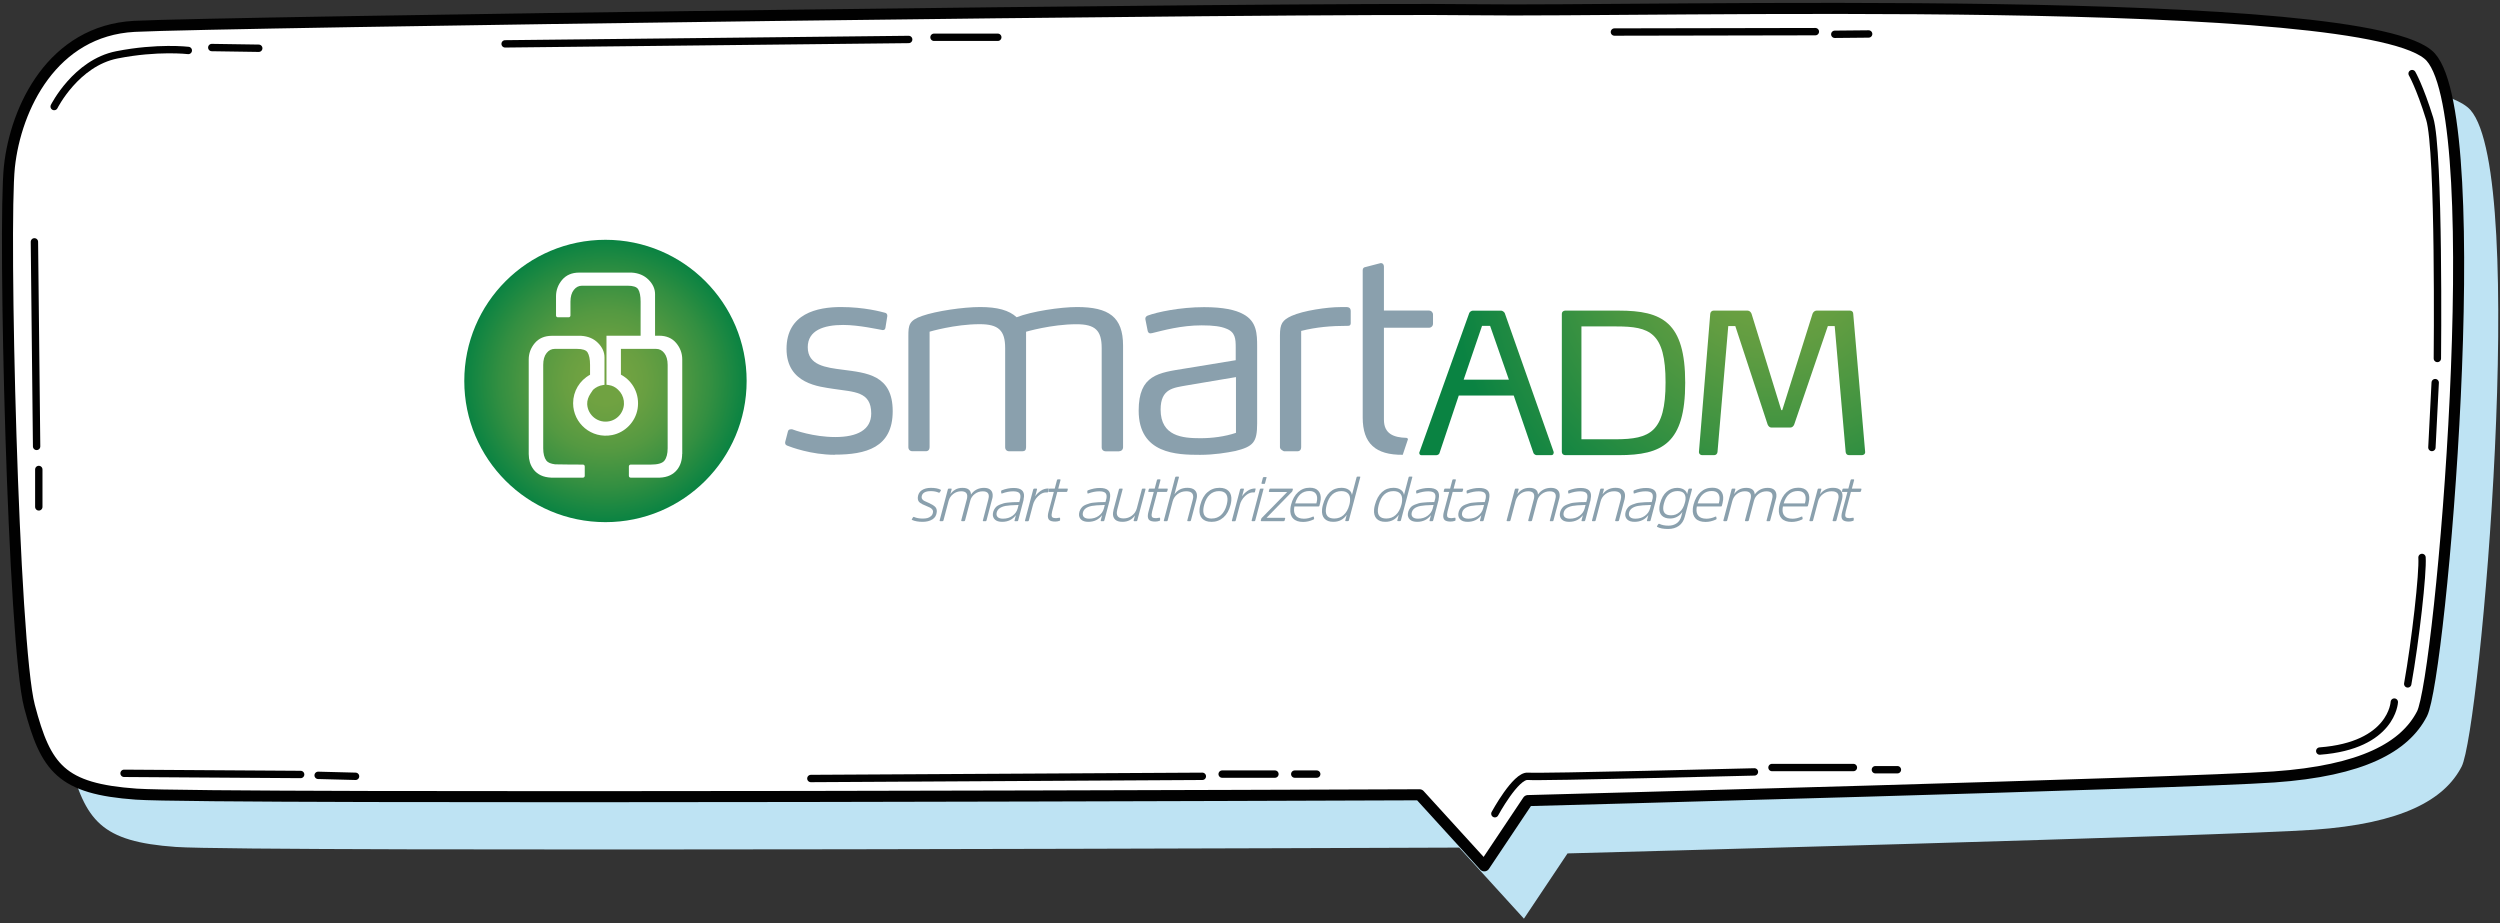 <svg width="490" height="181" viewBox="0 0 490 181" fill="none" xmlns="http://www.w3.org/2000/svg">
<rect x="0" y="0" width="490" height="181" fill="#333333" stroke="none"/>
<path d="M298.677 180.046L286 166.128C286 166.128 49.171 167.052 34.469 166.001C19.766 164.95 16.752 160.948 13.548 148.791C10.344 136.634 8.368 54.596 9.609 43.034C10.85 31.472 18.069 16.364 34.127 15.515C50.185 14.667 262.673 11.78 296.828 12.261C330.982 12.729 472.781 8.626 484.204 21.556C495.627 34.486 486.141 143.13 482.481 150.247C479.125 156.769 470.793 161.417 453.456 162.633C436.119 163.861 307.238 167.268 307.238 167.268L298.689 180.058L298.677 180.046Z" fill="#BEE3F3"/>
<path d="M290.91 169.695L278.233 155.778C278.233 155.778 41.405 156.702 26.702 155.651C11.999 154.6 8.985 150.598 5.781 138.441C2.577 126.283 0.602 44.246 1.843 32.684C3.084 21.122 10.302 6.014 26.36 5.165C42.418 4.317 254.906 1.429 289.061 1.91C323.216 2.379 465.014 -1.724 476.437 11.206C487.86 24.136 478.375 132.78 474.715 139.897C471.359 146.419 463.026 151.067 445.689 152.282C428.352 153.511 299.471 156.917 299.471 156.917L290.923 169.708L290.91 169.695Z" fill="white" stroke="#010101" stroke-width="2.166" stroke-linecap="round" stroke-linejoin="round"/>
<path d="M10.617 20.883C10.617 20.883 14.898 12.335 22.901 10.752C30.905 9.169 36.908 9.891 36.908 9.891" stroke="#010101" stroke-width="1.444" stroke-linecap="round" stroke-linejoin="round"/>
<path d="M41.508 9.319L50.715 9.458" stroke="#010101" stroke-width="1.444" stroke-linecap="round" stroke-linejoin="round"/>
<path d="M316.426 6.279L355.811 6.203" stroke="#010101" stroke-width="1.444" stroke-linecap="round" stroke-linejoin="round"/>
<path d="M359.618 6.722L366.254 6.658" stroke="#010101" stroke-width="1.444" stroke-linecap="round" stroke-linejoin="round"/>
<path d="M474.714 109.259C474.929 112.273 473.422 125.647 471.915 134.043" stroke="#010101" stroke-width="1.444" stroke-linecap="round" stroke-linejoin="round"/>
<path d="M469.285 137.607C469.285 137.607 468.893 146.129 454.671 147.206" stroke="#010101" stroke-width="1.444" stroke-linecap="round" stroke-linejoin="round"/>
<path d="M24.315 151.571L58.926 151.799" stroke="#010101" stroke-width="1.444" stroke-linecap="round" stroke-linejoin="round"/>
<path d="M62.355 151.968L69.687 152.157" stroke="#010101" stroke-width="1.444" stroke-linecap="round" stroke-linejoin="round"/>
<path d="M472.773 14.425C472.773 14.425 474.28 17.008 476.218 23.264C478.156 29.52 477.725 70.26 477.725 70.26" stroke="#010101" stroke-width="1.444" stroke-linecap="round" stroke-linejoin="round"/>
<path d="M477.299 74.995L476.653 87.709" stroke="#010101" stroke-width="1.444" stroke-linecap="round" stroke-linejoin="round"/>
<path d="M158.929 152.587L235.66 152.157" stroke="#010101" stroke-width="1.444" stroke-linecap="round" stroke-linejoin="round"/>
<path d="M239.541 151.724H249.887" stroke="#010101" stroke-width="1.444" stroke-linecap="round" stroke-linejoin="round"/>
<path d="M253.771 151.724H258.076" stroke="#010101" stroke-width="1.444" stroke-linecap="round" stroke-linejoin="round"/>
<path d="M99.003 8.597L178.102 7.736" stroke="#010101" stroke-width="1.444" stroke-linecap="round" stroke-linejoin="round"/>
<path d="M183.065 7.306H195.565" stroke="#010101" stroke-width="1.444" stroke-linecap="round" stroke-linejoin="round"/>
<path d="M6.745 47.401L7.176 87.495" stroke="#010101" stroke-width="1.444" stroke-linecap="round" stroke-linejoin="round"/>
<path d="M7.604 92.016V99.349" stroke="#010101" stroke-width="1.444" stroke-linecap="round" stroke-linejoin="round"/>
<path d="M292.996 159.488C292.996 159.488 297.087 151.94 299.467 152.155C301.848 152.371 343.867 151.294 343.867 151.294" stroke="#010101" stroke-width="1.444" stroke-linecap="round" stroke-linejoin="round"/>
<path d="M347.31 150.435H363.266" stroke="#010101" stroke-width="1.444" stroke-linecap="round" stroke-linejoin="round"/>
<path d="M367.574 150.865H371.893" stroke="#010101" stroke-width="1.444" stroke-linecap="round" stroke-linejoin="round"/>
<g clip-path="url(#clip0_734_210)">
<path d="M183.61 100.32C183.55 100.99 183.27 101.48 182.75 101.8C182.24 102.12 181.6 102.28 180.84 102.28C180.01 102.28 179.33 102.16 178.79 101.92C178.7 101.9 178.68 101.85 178.72 101.77L178.94 101.41C179 101.31 179.06 101.28 179.13 101.32C179.63 101.54 180.2 101.64 180.86 101.64C181.18 101.64 181.47 101.61 181.73 101.55C182 101.49 182.25 101.36 182.48 101.16C182.71 100.96 182.84 100.69 182.87 100.36C182.89 100.15 182.83 99.97 182.69 99.81C182.55 99.65 182.4 99.54 182.24 99.47C182.08 99.4 181.82 99.28 181.45 99.12C181.19 99.01 180.99 98.91 180.83 98.85C180.68 98.78 180.51 98.68 180.34 98.56C180.16 98.43 180.04 98.28 179.97 98.1C179.9 97.92 179.87 97.72 179.89 97.48C179.94 96.86 180.21 96.39 180.68 96.08C181.15 95.77 181.74 95.62 182.45 95.62C183.26 95.62 183.9 95.74 184.36 95.98C184.43 96.02 184.45 96.08 184.41 96.14L184.21 96.48C184.14 96.56 184.08 96.59 184.02 96.57C183.55 96.36 183.02 96.26 182.45 96.26C181.31 96.26 180.71 96.64 180.64 97.39C180.62 97.57 180.67 97.73 180.78 97.86C180.89 98 181.02 98.1 181.17 98.18C181.32 98.26 181.54 98.36 181.83 98.48C181.91 98.51 181.97 98.54 182.01 98.56C182.57 98.81 182.99 99.06 183.26 99.31C183.53 99.56 183.64 99.9 183.61 100.33V100.32Z" fill="#8AA0AD"/>
<path d="M190.18 98.1L189.15 102C189.12 102.1 189.05 102.15 188.96 102.15H188.53C188.43 102.15 188.39 102.1 188.4 102L189.48 97.91C189.53 97.75 189.56 97.59 189.57 97.41C189.64 96.66 189.24 96.29 188.39 96.29C187.81 96.29 187.29 96.47 186.83 96.82C186.37 97.18 186.07 97.64 185.92 98.21L184.92 102C184.89 102.1 184.82 102.15 184.73 102.15H184.3C184.18 102.15 184.14 102.1 184.17 102L185.78 95.92C185.81 95.81 185.88 95.76 185.97 95.76H186.41C186.5 95.76 186.54 95.81 186.52 95.91L186.27 96.87C186.48 96.53 186.79 96.23 187.19 95.99C187.59 95.74 188.07 95.62 188.65 95.62C189.19 95.62 189.6 95.73 189.88 95.96C190.16 96.18 190.31 96.51 190.31 96.93C190.93 96.06 191.78 95.62 192.88 95.62C193.47 95.62 193.91 95.77 194.2 96.07C194.49 96.37 194.61 96.78 194.56 97.32C194.54 97.51 194.51 97.69 194.45 97.85L193.35 102.01C193.32 102.11 193.26 102.16 193.17 102.16H192.75C192.64 102.16 192.61 102.11 192.64 102.01L193.7 97.93C193.75 97.76 193.78 97.59 193.8 97.42C193.87 96.67 193.47 96.3 192.62 96.3C192.04 96.3 191.52 96.47 191.07 96.81C190.62 97.15 190.32 97.58 190.18 98.11V98.1Z" fill="#8AA0AD"/>
<path d="M200.64 97.92L199.56 102.01C199.53 102.11 199.46 102.16 199.37 102.16H198.96C198.86 102.16 198.82 102.11 198.85 102.01L199.12 100.97C198.47 101.84 197.57 102.28 196.42 102.28C195.79 102.28 195.32 102.13 195.01 101.84C194.7 101.55 194.56 101.17 194.6 100.71C194.63 100.41 194.71 100.14 194.84 99.9C194.97 99.66 195.12 99.46 195.28 99.31C195.44 99.16 195.68 99.02 195.98 98.9C196.28 98.78 196.54 98.7 196.74 98.64C196.95 98.58 197.25 98.53 197.64 98.5C198.03 98.46 198.32 98.44 198.5 98.43C198.68 98.42 198.97 98.41 199.37 98.41H199.51C199.51 98.41 199.59 98.41 199.64 98.41C199.69 98.41 199.74 98.41 199.78 98.41L199.91 97.92C199.96 97.76 199.99 97.6 200 97.43C200.03 97.04 199.94 96.75 199.71 96.57C199.48 96.39 199.11 96.3 198.57 96.3C197.89 96.3 197.17 96.44 196.41 96.72C196.31 96.76 196.25 96.73 196.24 96.63L196.22 96.27C196.22 96.2 196.26 96.14 196.35 96.1C197.14 95.79 197.92 95.64 198.68 95.64C200.13 95.64 200.8 96.21 200.7 97.36C200.68 97.56 200.65 97.76 200.61 97.95L200.64 97.92ZM199.45 99.7L199.64 98.97C198.37 99.01 197.52 99.07 197.09 99.16C195.98 99.38 195.39 99.89 195.32 100.67C195.29 100.97 195.39 101.21 195.6 101.39C195.81 101.57 196.14 101.66 196.59 101.66C197.32 101.66 197.94 101.47 198.45 101.1C198.96 100.73 199.29 100.26 199.45 99.7Z" fill="#8AA0AD"/>
<path d="M202.7 95.76H203.14C203.23 95.76 203.27 95.81 203.26 95.91L202.89 97.3C203.13 96.91 203.48 96.56 203.94 96.23C204.4 95.9 204.9 95.74 205.46 95.74C205.54 95.74 205.57 95.78 205.55 95.85L205.42 96.39C205.4 96.48 205.35 96.53 205.26 96.53C205.24 96.53 205.21 96.53 205.16 96.52C205.11 96.52 205.07 96.51 205.02 96.51C204.5 96.51 203.98 96.76 203.47 97.25C202.96 97.75 202.63 98.3 202.47 98.92L201.65 102.02C201.62 102.12 201.55 102.17 201.46 102.17H201.03C200.91 102.17 200.87 102.12 200.9 102.02L202.51 95.94C202.54 95.83 202.61 95.78 202.7 95.78V95.76Z" fill="#8AA0AD"/>
<path d="M208.99 96.42H207.23L206.22 100.23C206.16 100.5 206.13 100.7 206.12 100.83C206.1 101.1 206.15 101.3 206.28 101.4C206.41 101.5 206.65 101.56 206.99 101.56C207.13 101.56 207.35 101.53 207.65 101.47C207.7 101.47 207.73 101.47 207.75 101.49C207.76 101.51 207.77 101.55 207.78 101.6V101.94C207.78 102.01 207.73 102.06 207.64 102.09C207.39 102.18 207.11 102.23 206.81 102.23C206.29 102.23 205.91 102.13 205.68 101.94C205.45 101.74 205.35 101.42 205.39 100.96C205.4 100.79 205.44 100.58 205.51 100.31L206.55 96.42H205.59C205.48 96.42 205.44 96.37 205.48 96.27L205.57 95.92C205.59 95.81 205.65 95.76 205.76 95.76H206.73L207.17 94.1C207.2 94 207.26 93.95 207.35 93.95H207.75C207.84 93.95 207.88 94 207.86 94.1L207.42 95.76H209.18C209.27 95.76 209.31 95.81 209.29 95.92L209.2 96.27C209.17 96.37 209.1 96.42 209.01 96.42H208.99Z" fill="#8AA0AD"/>
<path d="M217.53 97.92L216.45 102.01C216.42 102.11 216.35 102.16 216.26 102.16H215.85C215.75 102.16 215.71 102.11 215.74 102.01L216.01 100.97C215.36 101.84 214.46 102.28 213.31 102.28C212.68 102.28 212.21 102.13 211.9 101.84C211.59 101.55 211.45 101.17 211.49 100.71C211.52 100.41 211.6 100.14 211.73 99.9C211.86 99.66 212.01 99.46 212.17 99.31C212.33 99.16 212.57 99.02 212.87 98.9C213.17 98.78 213.43 98.7 213.63 98.64C213.84 98.58 214.14 98.53 214.53 98.5C214.92 98.46 215.21 98.44 215.39 98.43C215.57 98.43 215.86 98.41 216.26 98.41H216.4C216.4 98.41 216.48 98.41 216.53 98.41C216.58 98.41 216.63 98.41 216.67 98.41L216.8 97.92C216.85 97.76 216.88 97.6 216.89 97.43C216.92 97.04 216.83 96.75 216.6 96.57C216.37 96.39 216 96.3 215.46 96.3C214.78 96.3 214.06 96.44 213.3 96.72C213.2 96.76 213.14 96.73 213.13 96.63L213.11 96.27C213.11 96.2 213.15 96.14 213.24 96.1C214.03 95.79 214.81 95.64 215.57 95.64C217.02 95.64 217.69 96.21 217.59 97.36C217.57 97.56 217.54 97.76 217.5 97.95L217.53 97.92ZM216.35 99.7L216.54 98.97C215.27 99.01 214.42 99.07 213.99 99.16C212.88 99.38 212.29 99.89 212.22 100.67C212.19 100.97 212.29 101.21 212.5 101.39C212.71 101.57 213.04 101.66 213.49 101.66C214.22 101.66 214.84 101.47 215.35 101.1C215.86 100.73 216.19 100.26 216.35 99.7Z" fill="#8AA0AD"/>
<path d="M218.24 99.96L219.31 95.92C219.34 95.81 219.41 95.76 219.51 95.76H219.93C220.03 95.76 220.06 95.81 220.03 95.92L218.99 99.85C218.94 100.08 218.91 100.25 218.9 100.35C218.83 101.19 219.27 101.61 220.22 101.61C220.83 101.61 221.37 101.43 221.85 101.07C222.33 100.71 222.65 100.24 222.81 99.66L223.8 95.92C223.82 95.81 223.88 95.76 223.99 95.76H224.42C224.5 95.76 224.53 95.81 224.52 95.92L222.91 102C222.88 102.1 222.82 102.15 222.74 102.15H222.31C222.2 102.15 222.17 102.1 222.2 102L222.46 101.02C221.87 101.86 221.05 102.28 220.01 102.28C219.35 102.28 218.87 102.13 218.55 101.82C218.24 101.51 218.1 101.08 218.15 100.52C218.17 100.32 218.2 100.13 218.25 99.96H218.24Z" fill="#8AA0AD"/>
<path d="M228.59 96.42H226.83L225.82 100.23C225.76 100.5 225.73 100.7 225.72 100.83C225.7 101.1 225.75 101.3 225.88 101.4C226.01 101.51 226.25 101.56 226.59 101.56C226.73 101.56 226.95 101.53 227.25 101.47C227.3 101.47 227.33 101.47 227.35 101.49C227.36 101.51 227.37 101.55 227.38 101.6V101.94C227.38 102.01 227.33 102.06 227.24 102.09C226.99 102.18 226.71 102.23 226.4 102.23C225.88 102.23 225.5 102.13 225.27 101.94C225.04 101.74 224.94 101.42 224.98 100.96C224.99 100.79 225.03 100.58 225.1 100.31L226.14 96.42H225.18C225.07 96.42 225.03 96.37 225.07 96.27L225.16 95.92C225.18 95.81 225.24 95.76 225.35 95.76H226.32L226.76 94.1C226.79 94 226.85 93.95 226.94 93.95H227.34C227.43 93.95 227.47 94 227.45 94.1L227.01 95.76H228.77C228.86 95.76 228.9 95.81 228.88 95.92L228.79 96.27C228.76 96.37 228.69 96.42 228.6 96.42H228.59Z" fill="#8AA0AD"/>
<path d="M234.51 97.89L233.42 102C233.39 102.1 233.33 102.15 233.25 102.15H232.82C232.71 102.15 232.68 102.1 232.71 102L233.77 97.98C233.82 97.76 233.86 97.61 233.86 97.52C233.93 96.7 233.48 96.29 232.49 96.29C231.85 96.29 231.29 96.48 230.8 96.85C230.31 97.22 229.99 97.7 229.84 98.27L228.86 102.01C228.83 102.11 228.76 102.16 228.67 102.16H228.24C228.12 102.16 228.08 102.11 228.11 102.01L230.34 93.56C230.36 93.47 230.42 93.42 230.53 93.42H230.96C231.07 93.42 231.11 93.47 231.07 93.56L230.19 96.9C230.78 96.04 231.63 95.61 232.74 95.61C233.39 95.61 233.87 95.77 234.19 96.08C234.51 96.39 234.65 96.82 234.6 97.37C234.58 97.55 234.55 97.73 234.49 97.89H234.51Z" fill="#8AA0AD"/>
<path d="M237.43 102.28C236.63 102.28 236.03 102.06 235.62 101.63C235.21 101.2 235.04 100.59 235.11 99.8C235.13 99.53 235.18 99.25 235.26 98.95C235.54 97.88 236 97.05 236.66 96.48C237.32 95.9 238.11 95.61 239.03 95.61C239.82 95.61 240.42 95.83 240.83 96.26C241.24 96.69 241.41 97.31 241.34 98.11C241.32 98.37 241.27 98.65 241.19 98.96C240.91 100.02 240.45 100.84 239.79 101.42C239.13 102 238.35 102.29 237.43 102.29V102.28ZM237.51 101.63C238.22 101.63 238.83 101.4 239.33 100.94C239.83 100.48 240.2 99.82 240.43 98.95C240.51 98.65 240.55 98.38 240.58 98.14C240.63 97.53 240.52 97.06 240.24 96.74C239.96 96.42 239.52 96.26 238.93 96.26C238.21 96.26 237.61 96.49 237.11 96.95C236.61 97.41 236.24 98.08 236.01 98.96C235.93 99.25 235.89 99.52 235.86 99.77C235.75 101.02 236.3 101.64 237.52 101.64L237.51 101.63Z" fill="#8AA0AD"/>
<path d="M243.25 95.76H243.69C243.78 95.76 243.82 95.81 243.81 95.91L243.44 97.3C243.68 96.91 244.03 96.56 244.49 96.23C244.95 95.9 245.45 95.74 246.01 95.74C246.09 95.74 246.12 95.78 246.1 95.85L245.97 96.39C245.95 96.48 245.9 96.53 245.81 96.53C245.79 96.53 245.76 96.53 245.71 96.52C245.66 96.52 245.62 96.51 245.57 96.51C245.05 96.51 244.53 96.76 244.02 97.25C243.51 97.75 243.18 98.3 243.02 98.92L242.2 102.02C242.17 102.12 242.1 102.17 242.01 102.17H241.58C241.46 102.17 241.42 102.12 241.45 102.02L243.06 95.94C243.09 95.83 243.16 95.78 243.25 95.78V95.76Z" fill="#8AA0AD"/>
<path d="M247.65 95.86L246.03 102C246 102.1 245.95 102.15 245.86 102.15H245.43C245.33 102.15 245.3 102.1 245.32 102L246.93 95.91C246.96 95.81 247.03 95.76 247.12 95.76H247.55C247.65 95.76 247.68 95.79 247.65 95.86ZM248.25 93.58L247.97 94.63C247.96 94.77 247.9 94.84 247.79 94.84H247.36C247.28 94.84 247.24 94.79 247.25 94.69L247.52 93.66C247.55 93.56 247.62 93.51 247.71 93.51H248.15C248.25 93.51 248.29 93.53 248.26 93.58H248.25Z" fill="#8AA0AD"/>
<path d="M253.4 95.92L253.32 96.21C253.31 96.29 253.26 96.36 253.19 96.42L248.24 101.49H251.77C251.87 101.49 251.91 101.54 251.9 101.63L251.79 102C251.77 102.1 251.71 102.15 251.6 102.15H247.23C247.12 102.15 247.08 102.1 247.12 102L247.2 101.7C247.21 101.63 247.25 101.57 247.32 101.5L252.29 96.43H248.81C248.71 96.43 248.67 96.38 248.7 96.28L248.79 95.92C248.82 95.81 248.89 95.76 248.99 95.76H253.29C253.38 95.76 253.42 95.81 253.4 95.92Z" fill="#8AA0AD"/>
<path d="M255.51 101.67C256.15 101.67 256.76 101.53 257.33 101.26C257.43 101.21 257.5 101.24 257.52 101.35L257.57 101.67C257.57 101.74 257.52 101.8 257.42 101.84C256.74 102.15 256.07 102.3 255.41 102.3C254.55 102.3 253.9 102.08 253.46 101.63C253.02 101.18 252.84 100.55 252.91 99.73C252.93 99.47 252.98 99.19 253.06 98.89C253.33 97.85 253.79 97.04 254.43 96.46C255.07 95.88 255.83 95.59 256.73 95.59C257.48 95.59 258.04 95.8 258.4 96.22C258.77 96.64 258.92 97.2 258.86 97.9C258.84 98.1 258.8 98.34 258.74 98.61L258.61 99.12C258.59 99.22 258.53 99.27 258.41 99.27H253.7C253.67 99.37 253.65 99.52 253.64 99.71C253.59 100.32 253.72 100.79 254.04 101.14C254.36 101.48 254.86 101.66 255.52 101.66L255.51 101.67ZM256.63 96.24C255.26 96.24 254.33 97.05 253.85 98.67H258.01L258.03 98.57C258.09 98.38 258.13 98.16 258.15 97.92C258.2 97.4 258.09 96.98 257.84 96.69C257.59 96.39 257.18 96.24 256.63 96.24Z" fill="#8AA0AD"/>
<path d="M263.67 102.01L263.96 100.89C263.34 101.82 262.46 102.28 261.32 102.28C260.56 102.28 259.99 102.07 259.6 101.65C259.21 101.23 259.05 100.63 259.12 99.84C259.15 99.55 259.2 99.25 259.29 98.95C259.58 97.86 260.04 97.03 260.66 96.46C261.28 95.89 262.03 95.61 262.91 95.61C263.48 95.61 263.95 95.73 264.32 95.98C264.7 96.22 264.92 96.57 264.98 97.02L265.89 93.55C265.92 93.46 265.98 93.41 266.07 93.41H266.49C266.6 93.41 266.65 93.45 266.61 93.54L264.38 101.99C264.36 102.09 264.3 102.14 264.2 102.14H263.78C263.69 102.14 263.65 102.09 263.67 101.99V102.01ZM264.47 98.96C264.54 98.73 264.59 98.46 264.61 98.16C264.66 97.54 264.55 97.07 264.26 96.75C263.97 96.43 263.53 96.26 262.92 96.26C261.47 96.26 260.5 97.16 260.03 98.95C259.94 99.32 259.89 99.61 259.87 99.82C259.76 101.03 260.31 101.63 261.51 101.63C262.23 101.63 262.85 101.4 263.36 100.94C263.87 100.48 264.24 99.82 264.47 98.96Z" fill="#8AA0AD"/>
<path d="M273.87 102.01L274.16 100.89C273.54 101.82 272.66 102.28 271.52 102.28C270.76 102.28 270.19 102.07 269.8 101.65C269.41 101.23 269.25 100.63 269.32 99.84C269.35 99.55 269.4 99.25 269.49 98.95C269.78 97.86 270.24 97.03 270.86 96.46C271.48 95.89 272.23 95.61 273.11 95.61C273.68 95.61 274.15 95.73 274.52 95.98C274.9 96.22 275.12 96.57 275.18 97.02L276.09 93.55C276.12 93.46 276.18 93.41 276.27 93.41H276.69C276.8 93.41 276.85 93.45 276.81 93.54L274.58 101.99C274.56 102.09 274.5 102.14 274.4 102.14H273.98C273.89 102.14 273.85 102.09 273.87 101.99V102.01ZM274.67 98.96C274.74 98.73 274.79 98.46 274.81 98.16C274.86 97.54 274.75 97.07 274.46 96.75C274.17 96.43 273.73 96.26 273.12 96.26C271.67 96.26 270.7 97.16 270.23 98.95C270.14 99.32 270.09 99.61 270.07 99.82C269.96 101.03 270.51 101.63 271.71 101.63C272.43 101.63 273.05 101.4 273.56 100.94C274.07 100.48 274.44 99.82 274.67 98.96Z" fill="#8AA0AD"/>
<path d="M281.98 97.92L280.9 102.01C280.87 102.11 280.8 102.16 280.71 102.16H280.3C280.2 102.16 280.16 102.11 280.19 102.01L280.46 100.97C279.81 101.84 278.91 102.28 277.76 102.28C277.13 102.28 276.66 102.13 276.35 101.84C276.04 101.55 275.9 101.17 275.94 100.71C275.97 100.41 276.05 100.14 276.18 99.9C276.31 99.66 276.46 99.46 276.62 99.31C276.78 99.16 277.02 99.02 277.32 98.9C277.62 98.78 277.88 98.7 278.08 98.64C278.29 98.58 278.59 98.53 278.98 98.5C279.37 98.46 279.66 98.44 279.84 98.43C280.02 98.43 280.31 98.41 280.71 98.41H280.85C280.85 98.41 280.93 98.41 280.98 98.41C281.03 98.41 281.08 98.41 281.12 98.41L281.25 97.92C281.3 97.76 281.33 97.6 281.34 97.43C281.37 97.04 281.28 96.75 281.05 96.57C280.82 96.39 280.45 96.3 279.91 96.3C279.23 96.3 278.51 96.44 277.75 96.72C277.65 96.76 277.59 96.73 277.58 96.63L277.56 96.27C277.56 96.2 277.6 96.14 277.69 96.1C278.48 95.79 279.26 95.64 280.02 95.64C281.47 95.64 282.14 96.21 282.04 97.36C282.02 97.56 281.99 97.76 281.95 97.95L281.98 97.92ZM280.8 99.7L280.99 98.97C279.72 99.01 278.87 99.07 278.44 99.16C277.33 99.38 276.74 99.89 276.67 100.67C276.64 100.97 276.74 101.21 276.95 101.39C277.16 101.57 277.49 101.66 277.94 101.66C278.67 101.66 279.29 101.47 279.8 101.1C280.31 100.73 280.64 100.26 280.8 99.7Z" fill="#8AA0AD"/>
<path d="M286.49 96.42H284.73L283.72 100.23C283.66 100.5 283.63 100.7 283.62 100.83C283.6 101.1 283.65 101.3 283.78 101.4C283.91 101.51 284.15 101.56 284.49 101.56C284.63 101.56 284.85 101.53 285.15 101.47C285.2 101.47 285.23 101.47 285.25 101.49C285.26 101.51 285.27 101.55 285.28 101.6V101.94C285.28 102.01 285.23 102.06 285.14 102.09C284.89 102.18 284.61 102.23 284.3 102.23C283.78 102.23 283.4 102.13 283.17 101.94C282.94 101.74 282.84 101.42 282.88 100.96C282.89 100.79 282.93 100.58 283 100.31L284.04 96.42H283.08C282.97 96.42 282.93 96.37 282.97 96.27L283.06 95.92C283.08 95.81 283.14 95.76 283.25 95.76H284.22L284.66 94.1C284.69 94 284.75 93.95 284.84 93.95H285.24C285.33 93.95 285.37 94 285.35 94.1L284.91 95.76H286.67C286.76 95.76 286.8 95.81 286.78 95.92L286.69 96.27C286.66 96.37 286.59 96.42 286.5 96.42H286.49Z" fill="#8AA0AD"/>
<path d="M291.87 97.92L290.79 102.01C290.76 102.11 290.69 102.16 290.6 102.16H290.19C290.09 102.16 290.05 102.11 290.08 102.01L290.35 100.97C289.7 101.84 288.8 102.28 287.65 102.28C287.02 102.28 286.55 102.13 286.24 101.84C285.93 101.55 285.79 101.17 285.83 100.71C285.86 100.41 285.94 100.14 286.07 99.9C286.2 99.66 286.35 99.46 286.51 99.31C286.67 99.16 286.91 99.02 287.21 98.9C287.51 98.78 287.77 98.7 287.97 98.64C288.18 98.58 288.48 98.53 288.87 98.5C289.26 98.46 289.55 98.44 289.73 98.43C289.91 98.43 290.2 98.41 290.6 98.41H290.74C290.74 98.41 290.82 98.41 290.87 98.41C290.92 98.41 290.97 98.41 291.01 98.41L291.14 97.92C291.19 97.76 291.22 97.6 291.23 97.43C291.26 97.04 291.17 96.75 290.94 96.57C290.71 96.39 290.34 96.3 289.8 96.3C289.12 96.3 288.4 96.44 287.64 96.72C287.54 96.76 287.48 96.73 287.47 96.63L287.45 96.27C287.45 96.2 287.49 96.14 287.58 96.1C288.37 95.79 289.15 95.64 289.91 95.64C291.36 95.64 292.03 96.21 291.93 97.36C291.91 97.56 291.88 97.76 291.84 97.95L291.87 97.92ZM290.68 99.7L290.87 98.97C289.6 99.01 288.75 99.07 288.32 99.16C287.21 99.38 286.62 99.89 286.55 100.67C286.52 100.97 286.62 101.21 286.83 101.39C287.04 101.57 287.37 101.66 287.82 101.66C288.55 101.66 289.17 101.47 289.68 101.1C290.19 100.73 290.52 100.26 290.68 99.7Z" fill="#8AA0AD"/>
<path d="M301.31 98.1L300.28 102C300.25 102.1 300.18 102.15 300.09 102.15H299.66C299.56 102.15 299.52 102.1 299.53 102L300.61 97.91C300.66 97.75 300.69 97.59 300.7 97.41C300.77 96.66 300.37 96.29 299.52 96.29C298.94 96.29 298.42 96.47 297.96 96.82C297.5 97.17 297.2 97.64 297.05 98.21L296.05 102C296.02 102.1 295.95 102.15 295.86 102.15H295.43C295.31 102.15 295.27 102.1 295.3 102L296.91 95.92C296.94 95.81 297.01 95.76 297.1 95.76H297.54C297.63 95.76 297.67 95.81 297.65 95.91L297.4 96.87C297.61 96.53 297.92 96.23 298.32 95.99C298.72 95.74 299.2 95.62 299.78 95.62C300.32 95.62 300.73 95.73 301.01 95.96C301.29 96.18 301.44 96.51 301.44 96.93C302.06 96.06 302.91 95.62 304.01 95.62C304.6 95.62 305.04 95.77 305.33 96.07C305.62 96.37 305.74 96.78 305.69 97.32C305.67 97.51 305.64 97.69 305.58 97.85L304.48 102.01C304.45 102.11 304.39 102.16 304.3 102.16H303.88C303.77 102.16 303.74 102.11 303.77 102.01L304.83 97.93C304.88 97.76 304.91 97.59 304.93 97.42C305 96.67 304.6 96.3 303.75 96.3C303.17 96.3 302.65 96.47 302.2 96.81C301.75 97.15 301.45 97.58 301.31 98.11V98.1Z" fill="#8AA0AD"/>
<path d="M311.77 97.92L310.69 102.01C310.66 102.11 310.59 102.16 310.5 102.16H310.09C309.99 102.16 309.95 102.11 309.98 102.01L310.25 100.97C309.6 101.84 308.7 102.28 307.55 102.28C306.92 102.28 306.45 102.13 306.14 101.84C305.83 101.55 305.69 101.17 305.73 100.71C305.76 100.41 305.84 100.14 305.97 99.9C306.1 99.66 306.25 99.46 306.41 99.31C306.57 99.16 306.81 99.02 307.11 98.9C307.41 98.78 307.67 98.7 307.87 98.64C308.08 98.58 308.38 98.53 308.77 98.5C309.16 98.46 309.45 98.44 309.63 98.43C309.81 98.43 310.1 98.41 310.5 98.41H310.64C310.64 98.41 310.72 98.41 310.77 98.41C310.82 98.41 310.87 98.41 310.91 98.41L311.04 97.92C311.09 97.76 311.12 97.6 311.13 97.43C311.16 97.04 311.07 96.75 310.84 96.57C310.61 96.39 310.24 96.3 309.7 96.3C309.02 96.3 308.3 96.44 307.54 96.72C307.44 96.76 307.38 96.73 307.37 96.63L307.35 96.27C307.35 96.2 307.39 96.14 307.48 96.1C308.27 95.79 309.05 95.64 309.81 95.64C311.26 95.64 311.93 96.21 311.83 97.36C311.81 97.56 311.78 97.76 311.74 97.95L311.77 97.92ZM310.58 99.7L310.77 98.97C309.5 99.01 308.65 99.07 308.22 99.16C307.11 99.38 306.52 99.89 306.45 100.67C306.42 100.97 306.52 101.21 306.73 101.39C306.94 101.57 307.27 101.66 307.72 101.66C308.45 101.66 309.07 101.47 309.58 101.1C310.09 100.73 310.42 100.26 310.58 99.7Z" fill="#8AA0AD"/>
<path d="M318.41 97.89L317.32 102C317.29 102.1 317.22 102.15 317.13 102.15H316.7C316.59 102.15 316.55 102.1 316.57 102L317.65 97.97C317.69 97.8 317.72 97.65 317.73 97.51C317.8 96.7 317.35 96.29 316.37 96.29C315.73 96.29 315.17 96.47 314.68 96.84C314.19 97.21 313.87 97.68 313.72 98.27L312.74 102C312.72 102.1 312.67 102.15 312.57 102.15H312.14C312.05 102.15 312.01 102.1 312.03 102L313.64 95.92C313.67 95.81 313.74 95.76 313.83 95.76H314.25C314.34 95.76 314.38 95.81 314.36 95.91L314.1 96.88C314.72 96.04 315.58 95.61 316.65 95.61C317.3 95.61 317.78 95.76 318.1 96.07C318.42 96.38 318.55 96.81 318.5 97.35C318.48 97.54 318.46 97.72 318.42 97.89H318.41Z" fill="#8AA0AD"/>
<path d="M324.59 97.92L323.51 102.01C323.48 102.11 323.41 102.16 323.32 102.16H322.91C322.81 102.16 322.77 102.11 322.8 102.01L323.07 100.97C322.42 101.84 321.52 102.28 320.37 102.28C319.74 102.28 319.27 102.13 318.96 101.84C318.65 101.55 318.51 101.17 318.55 100.71C318.58 100.41 318.66 100.14 318.79 99.9C318.92 99.66 319.07 99.46 319.23 99.31C319.39 99.16 319.63 99.02 319.93 98.9C320.23 98.78 320.49 98.7 320.69 98.64C320.9 98.58 321.2 98.53 321.59 98.5C321.98 98.46 322.27 98.44 322.45 98.43C322.63 98.42 322.92 98.41 323.32 98.41H323.46C323.46 98.41 323.54 98.41 323.59 98.41C323.64 98.41 323.69 98.41 323.73 98.41L323.86 97.92C323.91 97.76 323.94 97.6 323.95 97.43C323.98 97.04 323.89 96.75 323.66 96.57C323.43 96.39 323.06 96.3 322.52 96.3C321.84 96.3 321.12 96.44 320.36 96.72C320.26 96.76 320.2 96.73 320.19 96.63L320.17 96.27C320.17 96.2 320.21 96.14 320.3 96.1C321.09 95.79 321.87 95.64 322.63 95.64C324.08 95.64 324.75 96.21 324.65 97.36C324.63 97.56 324.6 97.76 324.56 97.95L324.59 97.92ZM323.4 99.7L323.59 98.97C322.32 99.01 321.47 99.07 321.04 99.16C319.93 99.38 319.34 99.89 319.27 100.67C319.24 100.97 319.34 101.21 319.55 101.39C319.76 101.57 320.09 101.66 320.54 101.66C321.27 101.66 321.89 101.47 322.4 101.1C322.91 100.73 323.24 100.26 323.4 99.7Z" fill="#8AA0AD"/>
<path d="M331.63 95.92L330.22 101.26C330.02 102.05 329.63 102.65 329.07 103.06C328.5 103.47 327.8 103.68 326.95 103.68C326.04 103.68 325.33 103.55 324.83 103.28C324.76 103.23 324.74 103.18 324.77 103.13L325 102.77C325.07 102.67 325.14 102.64 325.22 102.67C325.71 102.91 326.31 103.03 327.02 103.03C327.65 103.03 328.19 102.87 328.63 102.56C329.07 102.25 329.37 101.8 329.53 101.21L329.76 100.33C329.48 100.74 329.13 101.06 328.71 101.29C328.29 101.52 327.83 101.63 327.34 101.63C326.64 101.63 326.1 101.44 325.72 101.06C325.34 100.68 325.18 100.13 325.24 99.4C325.26 99.17 325.31 98.91 325.38 98.64C325.64 97.65 326.07 96.9 326.66 96.39C327.25 95.88 327.94 95.62 328.73 95.62C329.24 95.62 329.67 95.73 330.04 95.96C330.4 96.19 330.61 96.49 330.67 96.86L330.92 95.92C330.95 95.82 331.02 95.77 331.11 95.77H331.53C331.63 95.77 331.66 95.82 331.63 95.93V95.92ZM330.23 98.55C330.3 98.32 330.34 98.1 330.36 97.9C330.41 97.35 330.29 96.94 330.02 96.66C329.74 96.38 329.33 96.25 328.78 96.25C328.14 96.25 327.59 96.45 327.14 96.84C326.68 97.23 326.35 97.83 326.14 98.63C326.07 98.9 326.02 99.15 326 99.37C325.9 100.46 326.41 101 327.53 101C328.17 101 328.73 100.79 329.21 100.36C329.69 99.93 330.03 99.33 330.23 98.55Z" fill="#8AA0AD"/>
<path d="M334.39 101.67C335.03 101.67 335.64 101.53 336.21 101.26C336.31 101.21 336.38 101.24 336.4 101.35L336.45 101.67C336.45 101.74 336.4 101.8 336.3 101.84C335.62 102.15 334.95 102.3 334.29 102.3C333.43 102.3 332.78 102.08 332.34 101.63C331.91 101.18 331.72 100.55 331.79 99.73C331.81 99.47 331.86 99.19 331.94 98.89C332.21 97.85 332.67 97.04 333.31 96.46C333.95 95.88 334.71 95.59 335.61 95.59C336.36 95.59 336.92 95.8 337.28 96.22C337.65 96.64 337.8 97.2 337.74 97.9C337.72 98.1 337.68 98.34 337.62 98.61L337.49 99.12C337.47 99.22 337.41 99.27 337.29 99.27H332.58C332.55 99.37 332.53 99.52 332.52 99.71C332.47 100.32 332.6 100.79 332.92 101.14C333.24 101.48 333.74 101.66 334.4 101.66L334.39 101.67ZM335.51 96.24C334.14 96.24 333.21 97.05 332.73 98.67H336.89L336.91 98.57C336.97 98.38 337.01 98.16 337.03 97.92C337.08 97.4 336.97 96.98 336.72 96.69C336.47 96.39 336.06 96.24 335.51 96.24Z" fill="#8AA0AD"/>
<path d="M343.79 98.1L342.76 102C342.73 102.1 342.66 102.15 342.57 102.15H342.14C342.04 102.15 342 102.1 342.01 102L343.09 97.91C343.14 97.75 343.17 97.59 343.18 97.41C343.25 96.66 342.85 96.29 342 96.29C341.42 96.29 340.9 96.47 340.44 96.82C339.98 97.17 339.68 97.64 339.53 98.21L338.53 102C338.5 102.1 338.43 102.15 338.34 102.15H337.91C337.79 102.15 337.75 102.1 337.78 102L339.39 95.92C339.42 95.81 339.49 95.76 339.58 95.76H340.02C340.11 95.76 340.15 95.81 340.13 95.91L339.88 96.87C340.09 96.53 340.4 96.23 340.8 95.99C341.2 95.75 341.68 95.62 342.26 95.62C342.8 95.62 343.21 95.73 343.49 95.96C343.77 96.18 343.92 96.51 343.92 96.93C344.54 96.06 345.39 95.62 346.49 95.62C347.08 95.62 347.52 95.77 347.81 96.07C348.1 96.37 348.22 96.78 348.17 97.32C348.15 97.51 348.12 97.69 348.06 97.85L346.96 102.01C346.93 102.11 346.86 102.16 346.78 102.16H346.36C346.25 102.16 346.22 102.11 346.25 102.01L347.31 97.93C347.36 97.76 347.39 97.59 347.41 97.42C347.48 96.67 347.08 96.3 346.23 96.3C345.65 96.3 345.13 96.47 344.68 96.81C344.22 97.15 343.93 97.58 343.79 98.11V98.1Z" fill="#8AA0AD"/>
<path d="M351.26 101.67C351.9 101.67 352.51 101.53 353.08 101.26C353.18 101.21 353.25 101.24 353.27 101.35L353.32 101.67C353.32 101.74 353.27 101.8 353.17 101.84C352.49 102.15 351.82 102.3 351.16 102.3C350.3 102.3 349.65 102.08 349.21 101.63C348.78 101.18 348.59 100.55 348.66 99.73C348.68 99.47 348.73 99.19 348.81 98.89C349.08 97.85 349.54 97.04 350.18 96.46C350.82 95.88 351.58 95.59 352.48 95.59C353.23 95.59 353.79 95.8 354.15 96.22C354.52 96.64 354.67 97.2 354.61 97.9C354.59 98.1 354.55 98.34 354.49 98.61L354.36 99.12C354.34 99.22 354.28 99.27 354.16 99.27H349.45C349.42 99.37 349.4 99.52 349.39 99.71C349.34 100.32 349.47 100.79 349.79 101.14C350.11 101.48 350.61 101.66 351.27 101.66L351.26 101.67ZM352.38 96.24C351.01 96.24 350.08 97.05 349.6 98.67H353.76L353.78 98.57C353.84 98.38 353.88 98.16 353.9 97.92C353.95 97.4 353.84 96.98 353.59 96.69C353.34 96.39 352.93 96.24 352.38 96.24Z" fill="#8AA0AD"/>
<path d="M361.03 97.89L359.94 102C359.91 102.1 359.84 102.15 359.75 102.15H359.32C359.21 102.15 359.17 102.1 359.19 102L360.27 97.97C360.31 97.8 360.34 97.65 360.35 97.51C360.42 96.7 359.97 96.29 358.99 96.29C358.35 96.29 357.79 96.47 357.3 96.84C356.81 97.21 356.49 97.68 356.34 98.27L355.36 102C355.34 102.1 355.29 102.15 355.19 102.15H354.76C354.67 102.15 354.63 102.1 354.65 102L356.26 95.92C356.29 95.81 356.36 95.76 356.45 95.76H356.87C356.96 95.76 357 95.81 356.98 95.91L356.72 96.88C357.34 96.04 358.2 95.61 359.27 95.61C359.92 95.61 360.4 95.76 360.72 96.07C361.04 96.38 361.17 96.81 361.12 97.35C361.1 97.54 361.08 97.72 361.04 97.89H361.03Z" fill="#8AA0AD"/>
<path d="M364.54 96.42H362.78L361.77 100.23C361.71 100.5 361.68 100.7 361.67 100.83C361.65 101.1 361.7 101.3 361.83 101.4C361.96 101.51 362.2 101.56 362.54 101.56C362.68 101.56 362.9 101.53 363.2 101.47C363.25 101.47 363.28 101.47 363.3 101.49C363.31 101.51 363.32 101.55 363.33 101.6V101.94C363.33 102.01 363.28 102.06 363.19 102.09C362.94 102.18 362.66 102.23 362.36 102.23C361.84 102.23 361.46 102.13 361.23 101.94C361 101.74 360.9 101.42 360.94 100.96C360.95 100.79 360.99 100.58 361.06 100.31L362.1 96.42H361.14C361.03 96.42 360.99 96.37 361.03 96.27L361.12 95.92C361.14 95.81 361.2 95.76 361.31 95.76H362.28L362.72 94.1C362.75 94 362.81 93.95 362.9 93.95H363.3C363.39 93.95 363.43 94 363.41 94.1L362.97 95.76H364.73C364.82 95.76 364.86 95.81 364.84 95.92L364.75 96.27C364.72 96.37 364.65 96.42 364.56 96.42H364.54Z" fill="#8AA0AD"/>
<path d="M163.61 89.14C158.99 89.14 154.99 87.62 154.31 87.35C154.1 87.25 153.89 87.14 153.89 86.82V86.66L154.42 84.61C154.47 84.35 154.63 84.14 155 84.14H155.26C155.68 84.3 159.41 85.66 163.72 85.66C168.03 85.66 170.76 84.24 170.76 81.04C170.76 76.68 167.4 76.84 163.3 76.21C160.73 75.79 154.16 75.32 154.16 68.38C154.16 61.44 160.2 60.18 164.82 60.18C169.44 60.18 172.81 61.13 173.38 61.28C173.75 61.33 173.91 61.59 173.91 61.86V61.96L173.54 64.27C173.49 64.58 173.28 64.69 173.07 64.69H172.97C172.23 64.58 168.35 63.69 165.25 63.69C161.47 63.69 158.32 64.74 158.32 68.05C158.32 71.62 161.89 72.04 165.15 72.46C169.88 73.09 174.97 73.46 174.97 80.6C174.97 87.74 169.72 89.11 163.62 89.11L163.61 89.14Z" fill="#8AA0AD"/>
<path d="M219.34 88.46H216.77C216.24 88.46 215.93 88.14 215.93 87.67V68.23C215.93 64.76 214.67 63.55 210.99 63.55C206.1 63.55 201.11 65.02 201.11 65.02V87.66C201.11 88.19 200.9 88.45 200.37 88.45H197.8C197.33 88.45 197.01 88.13 197.01 87.66V68.22C197.01 64.75 195.7 63.54 192.02 63.54C187.13 63.54 182.2 65.01 182.2 65.01V87.65C182.2 88.12 181.94 88.44 181.46 88.44H178.83C178.36 88.44 178.04 88.12 178.04 87.65V65.85C178.04 63.75 178.14 62.8 180.77 61.91C183.5 60.96 188.76 60.18 192.12 60.18C195.48 60.18 197.79 60.81 199.26 62.18C202.2 61.02 207.88 60.18 211.08 60.18C217.33 60.18 220.12 62.12 220.12 67.74V87.65C220.12 88.12 219.8 88.44 219.33 88.44L219.34 88.46Z" fill="#8AA0AD"/>
<path d="M242.04 88.41C240.52 88.72 237.99 89.15 235.21 89.15C230.69 89.15 223.18 88.99 223.18 80.48C223.18 73.44 227.07 73.07 232.27 72.23L242.2 70.6V68.13C242.2 66.45 242.15 65.08 240.31 64.4C239.31 63.98 237.84 63.77 235.53 63.77C231.48 63.77 227.97 64.77 225.81 65.29C225.71 65.29 225.6 65.34 225.49 65.34C225.28 65.34 225.07 65.24 224.96 64.92L224.49 62.56V62.46C224.49 62.04 224.86 61.88 225.02 61.83C226.7 61.2 231.22 60.2 236 60.2C239.73 60.2 242.15 60.73 243.67 61.57C246.35 62.99 246.4 65.46 246.4 67.93V83.01C246.4 86.69 245.66 87.53 242.04 88.42V88.41ZM242.25 73.91L232.58 75.54C230.06 76.01 227.48 76.12 227.48 80.27C227.48 85.52 231.79 85.89 235.26 85.89C237.57 85.89 240.04 85.58 242.25 84.84V73.91Z" fill="#8AA0AD"/>
<path d="M264.74 63.24V60.98C264.74 60.3 264.27 60.19 264 60.19H262.69C260.17 60.19 255.44 60.87 253.13 61.92C251.34 62.76 250.87 63.44 250.87 65.75V87.66C250.87 88.13 251.66 88.45 251.66 88.45H254.29C254.76 88.45 255.03 88.13 255.03 87.66V64.86C257.97 64.12 260.81 63.86 264.28 63.86C264.65 63.86 264.75 63.6 264.75 63.23L264.74 63.24Z" fill="#8AA0AD"/>
<path d="M275.94 86.21C276 86.02 275.86 85.83 275.66 85.82C273.13 85.75 271.25 85.01 271.25 82.26V64.24H280.08C280.52 64.24 280.87 63.89 280.87 63.45V61.66C280.87 61.22 280.52 60.87 280.08 60.87H271.25V52.26C271.25 51.95 271.09 51.58 270.72 51.58H270.56L267.72 52.32C267.35 52.37 267.09 52.53 267.09 52.95V81.84C267.09 86.94 269.62 89.19 274.94 89.14L275.92 86.21H275.94Z" fill="#8AA0AD"/>
<path d="M118.67 47C103.39 47 91 59.39 91 74.67C91 89.95 103.39 102.34 118.67 102.34C133.95 102.34 146.34 89.95 146.34 74.67C146.34 59.39 133.95 47 118.67 47ZM133.7 88.99C133.7 89.55 133.62 90.1 133.47 90.61C133.31 91.14 133.06 91.63 132.71 92.07C132.35 92.52 131.89 92.89 131.33 93.16C130.77 93.43 130.08 93.59 129.29 93.62H123.61C123.41 93.62 123.26 93.46 123.26 93.27V91.41C123.26 91.21 123.42 91.06 123.61 91.06H127.55C128.93 91.06 129.83 90.8 130.23 90.28C130.65 89.74 130.86 88.93 130.86 87.86V71.52C130.86 70.53 130.63 69.75 130.19 69.19C129.75 68.64 129.23 68.38 128.58 68.38H121.7V73.43C124.09 74.71 125.42 77.33 124.97 80.12C124.55 82.68 122.52 84.77 119.98 85.27C115.91 86.07 112.33 82.96 112.33 79.03C112.33 76.68 113.6 74.57 115.65 73.45V71.52C115.65 70.41 115.48 69.59 115.16 69.07C114.87 68.61 114.18 68.38 113.09 68.38H108.75C108.1 68.38 107.58 68.64 107.14 69.19C106.69 69.75 106.47 70.53 106.47 71.52V87.86C106.47 88.92 106.68 89.74 107.09 90.28C107.38 90.66 107.95 90.9 108.8 91.01H108.87C109.12 91.04 113.05 91.05 114.26 91.06C114.46 91.06 114.61 91.22 114.61 91.41V93.27C114.61 93.47 114.45 93.62 114.26 93.62H108.05C107.25 93.58 106.56 93.43 106 93.16C105.44 92.89 104.97 92.52 104.62 92.07C104.28 91.63 104.02 91.14 103.86 90.62C103.71 90.1 103.63 89.55 103.63 88.99V70.45C103.63 69.27 104.03 68.19 104.81 67.26C105.61 66.31 106.73 65.82 108.16 65.82H113.9C115.25 65.9 116.36 66.36 117.2 67.21C118.05 68.06 118.48 69.01 118.48 70.03V75.43L118.18 75.47C117.44 75.58 116.77 75.9 116.23 76.41L115.73 77.16C115.32 77.77 115.06 78.49 115.09 79.22C115.2 81.39 117.23 83.06 119.51 82.55C120.37 82.36 121.15 81.83 121.65 81.1C122.74 79.51 122.39 77.53 121.13 76.37C120.64 75.88 120 75.56 119.31 75.47L118.87 75.41V65.8H125.56V59.14C125.56 58.03 125.4 57.21 125.08 56.69C124.79 56.23 124.1 56 123.01 56H114.09C113.44 56 112.92 56.26 112.48 56.81C112.03 57.37 111.81 58.15 111.81 59.14V61.84C111.81 62.04 111.65 62.19 111.46 62.19H109.33C109.13 62.19 108.98 62.03 108.98 61.84V58.07C108.98 56.89 109.38 55.81 110.16 54.87C110.96 53.92 112.08 53.43 113.5 53.43H123.81C125.16 53.51 126.27 53.98 127.11 54.82C127.96 55.67 128.39 56.62 128.39 57.64V65.8H129.19C130.61 65.8 131.74 66.28 132.54 67.24C133.32 68.17 133.72 69.25 133.72 70.43V88.97L133.7 88.99Z" fill="url(#paint0_radial_734_210)"/>
<path d="M304.51 88.75C304.51 89.02 304.36 89.21 304.05 89.21H301.17C300.94 89.21 300.63 88.98 300.56 88.79L296.69 77.52H285.92L282.12 88.87C282.04 89.06 281.74 89.22 281.51 89.22H278.6C278.33 89.22 278.18 89.03 278.18 88.76C278.18 88.68 278.22 88.57 278.26 88.49L287.96 61.39C288.04 61.12 288.42 60.89 288.65 60.89H294.25C294.44 60.89 294.83 61.12 294.94 61.39L304.49 88.49C304.53 88.57 304.53 88.68 304.53 88.76L304.51 88.75ZM292.05 63.87H290.48L286.88 74.41H295.74L292.06 63.87H292.05Z" fill="url(#paint1_radial_734_210)"/>
<path d="M317.27 89.21H306.77C306.42 89.21 306.12 88.94 306.12 88.6V61.49C306.12 61.14 306.43 60.88 306.77 60.88H317.27C325.82 60.88 330.3 63.14 330.3 75.03C330.3 86.92 325.81 89.21 317.27 89.21ZM316.78 63.98H309.96V86.1H316.75C323.34 86.06 326.45 84.76 326.45 74.94C326.45 65.12 323.34 63.98 316.79 63.98H316.78Z" fill="url(#paint2_radial_734_210)"/>
<path d="M365.58 88.63C365.58 88.98 365.27 89.21 364.93 89.21H362.4C362.02 89.21 361.79 88.94 361.75 88.6L359.6 63.91H358.26L351.67 83.19C351.55 83.5 351.29 83.8 350.9 83.8H347.18C346.83 83.8 346.57 83.49 346.45 83.19L340.12 63.91H338.74L336.63 88.6C336.59 88.95 336.32 89.21 335.98 89.21H333.6C333.29 89.21 332.99 88.94 332.99 88.63V88.59L335.21 61.49C335.25 61.14 335.52 60.88 335.86 60.88H342.53C342.91 60.88 343.18 61.19 343.3 61.49L349.13 80.39H349.32L355.26 61.49C355.38 61.18 355.68 60.88 356.03 60.88H362.62C362.97 60.88 363.23 61.15 363.23 61.49L365.57 88.59V88.63H365.58Z" fill="url(#paint3_radial_734_210)"/>
</g>
<defs>
<radialGradient id="paint0_radial_734_210" cx="0" cy="0" r="1" gradientUnits="userSpaceOnUse" gradientTransform="translate(118.67 74.67) scale(27.67)">
<stop offset="0.16" stop-color="#70A241"/>
<stop offset="0.29" stop-color="#689F41"/>
<stop offset="0.5" stop-color="#549941"/>
<stop offset="0.75" stop-color="#338F41"/>
<stop offset="1" stop-color="#0A8342"/>
</radialGradient>
<radialGradient id="paint1_radial_734_210" cx="0" cy="0" r="1" gradientUnits="userSpaceOnUse" gradientTransform="translate(347.21 53.16) scale(62.59 62.59)">
<stop offset="0.16" stop-color="#70A241"/>
<stop offset="0.32" stop-color="#629D41"/>
<stop offset="0.62" stop-color="#3E9341"/>
<stop offset="1" stop-color="#0A8342"/>
</radialGradient>
<radialGradient id="paint2_radial_734_210" cx="0" cy="0" r="1" gradientUnits="userSpaceOnUse" gradientTransform="translate(347.21 47.5) scale(62.59 62.59)">
<stop offset="0.16" stop-color="#70A241"/>
<stop offset="0.32" stop-color="#629D41"/>
<stop offset="0.62" stop-color="#3E9341"/>
<stop offset="1" stop-color="#0A8342"/>
</radialGradient>
<radialGradient id="paint3_radial_734_210" cx="0" cy="0" r="1" gradientUnits="userSpaceOnUse" gradientTransform="translate(347.21 47.5) scale(62.59 62.59)">
<stop offset="0.16" stop-color="#70A241"/>
<stop offset="0.32" stop-color="#629D41"/>
<stop offset="0.62" stop-color="#3E9341"/>
<stop offset="1" stop-color="#0A8342"/>
</radialGradient>
<clipPath id="clip0_734_210">
<rect width="274.58" height="56.68" fill="white" transform="translate(91 47)"/>
</clipPath>
</defs>
</svg>
